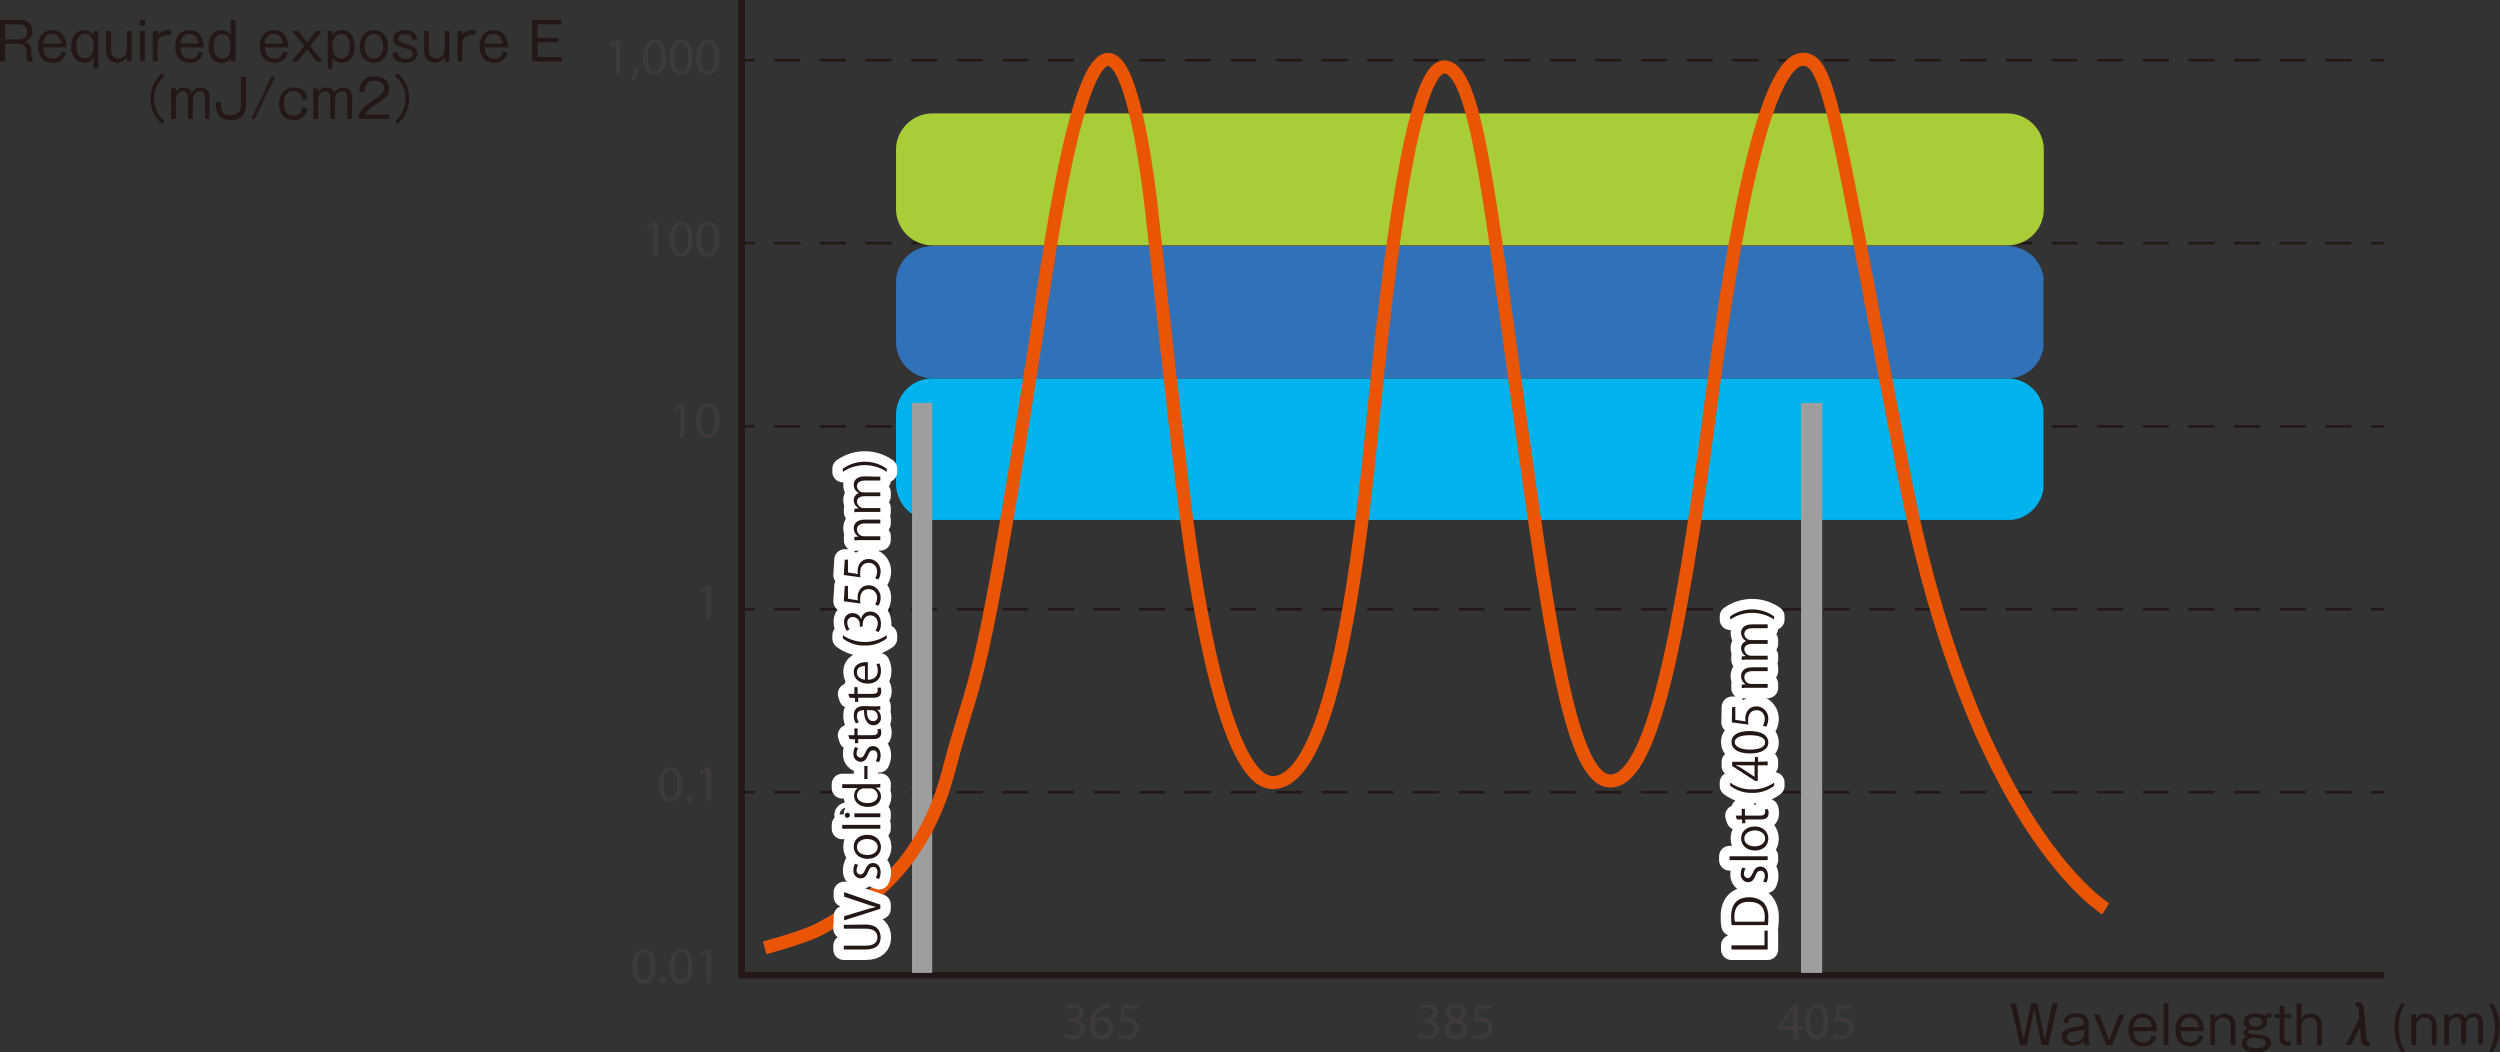 <svg xmlns="http://www.w3.org/2000/svg" xmlns:xlink="http://www.w3.org/1999/xlink" xml:space="preserve" id="レイヤー_1" x="0" y="0" version="1.1" viewBox="0 0 780.4 328.4"><rect x="0" y="0" width="780.4" height="328.4" fill="#333333" stroke="none"/><style>.st0{fill:none;stroke:#231815;stroke-width:2.04}.st1{fill:#3e3a39}.st2{fill:#231815}.st3,.st4{fill:none;stroke:#231815;stroke-width:.82}.st4{stroke-dasharray:8.14,6.1}.st6{fill:#00b3ec}.st8{fill:#3071b7}.st10{fill:#a9cd36}.st11{fill:#9e9e9f}.st12{fill:none;stroke:#e95504;stroke-width:4.09;stroke-miterlimit:10}.st13{fill:none;stroke:#fff;stroke-width:6.54;stroke-linejoin:round}</style><g id="レイヤー_2_00000021806507385922847360000005767636675967846274_"><g id="レイヤー_1-2"><path d="M231.5 0v304.4h512.7" class="st0"/><path d="M332.5 322.6c.7.4 1.5.6 2.3.7 1.8 0 2.4-1.2 2.4-2 0-1.5-1.4-2.1-2.7-2.1h-.8V318h.8c1 0 2.4-.5 2.4-1.8 0-.9-.5-1.6-1.9-1.6-.8 0-1.5.3-2.1.7l-.4-1c.8-.5 1.8-.8 2.8-.8 2.1 0 3 1.2 3 2.5 0 1.2-.8 2.2-2 2.5 1.3.2 2.3 1.3 2.4 2.7 0 1.7-1.3 3.2-3.9 3.2-1 0-1.9-.2-2.7-.7l.4-1.1zM346.5 314.7c-.4 0-.7 0-1.1.1-1.9.3-3.4 1.8-3.7 3.8 1.1-1.4 3.1-1.6 4.5-.5.8.7 1.3 1.7 1.2 2.7.1 1.9-1.4 3.6-3.3 3.7h-.2c-2.3 0-3.7-1.8-3.7-4.5-.1-1.8.6-3.5 1.8-4.8.9-.9 2.1-1.4 3.4-1.6.3 0 .7-.1 1-.1l.1 1.2zm-.4 6.1c.1-1.2-.7-2.2-1.9-2.4h-.3c-.9 0-1.7.5-2 1.3-.1.2-.2.4-.2.6 0 1.7.8 3 2.3 3 1.3 0 2.1-1 2.1-2.5M355.1 314.9h-4l-.4 2.7c.3 0 .6-.1.9-.1.8 0 1.6.2 2.3.6 1 .6 1.5 1.6 1.5 2.7 0 2-1.7 3.6-3.7 3.6h-.2c-.9 0-1.8-.2-2.6-.6l.4-1.1c.7.4 1.5.6 2.3.6 1.3.1 2.4-.9 2.5-2.2v-.1c0-1.4-.9-2.3-3-2.3-.5 0-1 0-1.5.1l.7-5.1h5l-.2 1.2zM192.3 13.9l-1.8 1-.3-1.1 2.3-1.2h1.2v10.5h-1.4zM197.1 25.1c.4-1.3.8-2.6 1-3.9l1.6-.2c-.4 1.4-.9 2.7-1.6 3.9l-1 .2zM207.9 17.7c0 3.6-1.3 5.6-3.7 5.6-2.1 0-3.5-1.9-3.5-5.4s1.5-5.5 3.7-5.5 3.5 2 3.5 5.3m-5.7.2c0 2.7.9 4.3 2.1 4.3 1.5 0 2.2-1.7 2.2-4.4s-.7-4.3-2.1-4.3c-1.3 0-2.2 1.5-2.2 4.4M216.2 17.7c0 3.6-1.3 5.6-3.7 5.6-2.1 0-3.5-1.9-3.5-5.4s1.5-5.5 3.7-5.5 3.5 2 3.5 5.3m-5.7.2c0 2.7.8 4.3 2.1 4.3 1.5 0 2.2-1.7 2.2-4.4s-.7-4.3-2.1-4.3c-1.3 0-2.2 1.5-2.2 4.4M224.5 17.7c0 3.6-1.3 5.6-3.7 5.6-2.1 0-3.5-1.9-3.5-5.4s1.5-5.5 3.7-5.5 3.6 2 3.5 5.3m-5.7.2c0 2.7.8 4.3 2.1 4.3 1.5 0 2.2-1.7 2.2-4.4s-.7-4.3-2.1-4.3c-1.3 0-2.2 1.5-2.2 4.4M204 70.7l-1.9.9-.2-1 2.3-1.3h1.2v10.6H204zM216.2 74.5c0 3.6-1.3 5.6-3.7 5.6-2.1 0-3.5-1.9-3.5-5.4s1.5-5.5 3.7-5.5 3.5 1.9 3.5 5.3m-5.7.1c0 2.7.8 4.3 2.1 4.3 1.5 0 2.2-1.7 2.2-4.4s-.7-4.3-2.1-4.3c-1.3.1-2.2 1.6-2.2 4.4M224.5 74.5c0 3.6-1.3 5.6-3.7 5.6-2.1 0-3.5-1.9-3.5-5.4s1.5-5.5 3.7-5.5 3.6 1.9 3.5 5.3m-5.7.1c0 2.7.8 4.3 2.1 4.3 1.5 0 2.2-1.7 2.2-4.4s-.7-4.3-2.1-4.3c-1.3.1-2.2 1.6-2.2 4.4M212.3 127.4l-1.8 1-.3-1.1 2.3-1.2h1.2v10.5h-1.4zM224.5 131.2c0 3.6-1.3 5.6-3.7 5.6-2.1 0-3.5-1.9-3.5-5.4s1.5-5.5 3.7-5.5 3.6 2 3.5 5.3m-5.7.2c0 2.7.8 4.3 2.1 4.3 1.5 0 2.2-1.7 2.2-4.4s-.7-4.3-2.1-4.3c-1.3 0-2.2 1.5-2.2 4.4M220.6 184.1l-1.8 1-.3-1 2.3-1.3h1.2v10.6h-1.4zM212.9 244.7c0 3.6-1.3 5.6-3.7 5.6-2.1 0-3.5-1.9-3.5-5.4s1.5-5.5 3.7-5.5 3.5 2 3.5 5.3m-5.8.2c0 2.7.9 4.3 2.1 4.3 1.5 0 2.2-1.7 2.2-4.4s-.7-4.3-2.1-4.3c-1.2 0-2.2 1.5-2.2 4.4M214.3 249.3c0-.6.4-1 1-1s1 .4 1 1-.4 1-1 1-1-.5-1-1M220.6 240.9l-1.8 1-.3-1.1 2.3-1.2h1.2v10.5h-1.4zM204.6 301.5c0 3.6-1.3 5.6-3.7 5.6-2.1 0-3.5-1.9-3.5-5.4s1.5-5.5 3.7-5.5 3.5 1.9 3.5 5.3m-5.8.1c0 2.7.8 4.3 2.1 4.3 1.5 0 2.1-1.7 2.1-4.4s-.7-4.3-2.1-4.3c-1.2 0-2.1 1.6-2.1 4.4M206 306c0-.6.4-1 1-1s1 .4 1 1-.4 1-1 1-1-.5-1-1M216.2 301.5c0 3.6-1.3 5.6-3.7 5.6-2.1 0-3.5-1.9-3.5-5.4s1.5-5.5 3.7-5.5 3.5 1.9 3.5 5.3m-5.7.1c0 2.7.8 4.3 2.1 4.3 1.5 0 2.2-1.7 2.2-4.4s-.7-4.3-2.1-4.3c-1.3 0-2.2 1.6-2.2 4.4M220.6 297.6l-1.8 1-.3-1 2.3-1.3h1.2v10.6h-1.4zM443 322.6c.7.4 1.5.6 2.3.7 1.8 0 2.4-1.2 2.4-2 0-1.5-1.3-2.1-2.7-2.1h-.8V318h.8c1 0 2.3-.5 2.3-1.8 0-.9-.5-1.6-1.8-1.6-.8 0-1.5.3-2.1.7l-.4-1c.8-.5 1.8-.8 2.8-.8 2.1 0 3 1.2 3 2.5 0 1.2-.8 2.2-1.9 2.5 1.3.2 2.3 1.4 2.3 2.7 0 1.7-1.3 3.2-3.8 3.2-1 0-1.9-.2-2.7-.7l.3-1.1zM450.9 321.5c0-1.3.9-2.4 2.1-2.8-1-.4-1.6-1.3-1.7-2.4 0-1.7 1.4-2.8 3.3-2.8 2 0 3.1 1.3 3.1 2.6 0 1.1-.7 2.1-1.7 2.5 1.2.3 2.1 1.4 2.1 2.7 0 1.8-1.6 3.1-3.6 3.1-2.3 0-3.6-1.3-3.6-2.9m5.7 0c0-1.3-.9-1.9-2.3-2.3-1.1.2-1.9 1.1-1.9 2.2s.9 2 2 2h.1c1 .1 2-.7 2.1-1.7v-.2m-3.9-5.3c0 1 .8 1.6 2 1.9.9-.2 1.6-1 1.6-1.9 0-.9-.6-1.7-1.6-1.7h-.2c-.9-.1-1.7.6-1.8 1.5 0 .1-.1.1 0 .2M465.6 314.9h-4l-.4 2.7c.3 0 .6-.1.9-.1.8 0 1.6.2 2.3.6 1 .6 1.5 1.6 1.5 2.7 0 2-1.7 3.6-3.7 3.6h-.2c-.9 0-1.8-.2-2.6-.6l.4-1.1c.7.4 1.5.6 2.2.6 1.3.1 2.4-.9 2.5-2.1v-.1c0-1.4-.9-2.3-3-2.3-.5 0-1 0-1.5.1l.7-5.1h5l-.1 1.1zM559.8 324.2v-2.9H555v-.9l4.7-6.7h1.5v6.6h1.5v1.1h-1.5v2.9h-1.4zm0-4V315c-.3.6-.6 1.1-.9 1.6l-2.6 3.6h3.5zM570.8 318.8c0 3.6-1.3 5.6-3.7 5.6-2.1 0-3.5-1.9-3.5-5.4s1.5-5.5 3.7-5.5 3.5 2 3.5 5.3m-5.8.2c0 2.7.8 4.3 2.1 4.3 1.5 0 2.2-1.7 2.2-4.4s-.7-4.3-2.2-4.3c-1.2 0-2.1 1.5-2.1 4.4M578.4 314.9h-4l-.4 2.7c.3 0 .6-.1.9-.1.8 0 1.6.2 2.3.6 1 .6 1.5 1.6 1.5 2.7 0 2-1.7 3.6-3.7 3.6h-.2c-.9 0-1.8-.2-2.6-.6l.3-1.1c.7.4 1.5.6 2.3.6 1.3.1 2.4-.9 2.5-2.1v-.1c0-1.4-.9-2.3-3-2.3-.5 0-1 0-1.5.1l.7-5.1h5l-.1 1.1z" class="st1"/><path d="m629.3 313.2 2.4 11.4 2.3-11.4h2l2.3 11.4 2.3-11.4h1.8l-3 13h-2.1l-2.3-11.3-2.3 11.3h-2.1l-3-13zM644.1 319.4c.1-2.1 1.9-3.1 4-3.1 1.3 0 3.9.5 3.9 3.1v5.1c0 .5.1 1 .4 1.4v.2h-1.6c-.2-.4-.3-.8-.3-1.2-.9 1-2.2 1.5-3.5 1.5-1.5 0-3.4-.7-3.4-2.9s2-2.6 5.1-3.1c1.2-.2 1.8-.3 1.8-1.2 0-.4-.2-1.7-2.4-1.7-1.4 0-2.4.5-2.5 1.8l-1.5.1zm6.4 1.9c-.6.3-1.2.5-1.9.5-2.8.4-3.4.8-3.4 1.9 0 .7.5 1.7 2.1 1.7 1.9 0 3.3-1.4 3.3-2.3v-1.8zM655.3 316.7l3.1 8 3.1-8h1.7l-3.9 9.5h-1.8l-3.9-9.5zM673.1 323.3c-.3 2.1-2.1 3.5-4.2 3.3-4.1 0-4.5-3.7-4.5-5.1 0-2.8 1.4-5.1 4.4-5.1s4.5 2.3 4.5 5.5H666c.1 2.1.9 3.5 3 3.5 1.3.1 2.4-.7 2.6-2l1.5-.1zm-1.4-2.7c-.3-1.9-1.2-3-2.9-3s-2.6 1.1-2.8 3h5.7zM675.4 313.2h1.5v13h-1.5zM687.8 323.3c-.3 2.1-2.1 3.5-4.2 3.3-4.1 0-4.5-3.7-4.5-5.1 0-2.8 1.4-5.1 4.4-5.1s4.5 2.3 4.5 5.5h-7.3c.1 2.1.9 3.5 3 3.5 1.3.1 2.4-.7 2.7-2l1.4-.1zm-1.4-2.7c-.3-1.9-1.2-3-2.9-3s-2.6 1.1-2.8 3h5.7zM691.4 316.7v1.4c.6-1.1 1.8-1.7 3-1.7 1.8 0 3.4 1.4 3.4 3.3v6.6h-1.5V320c.1-1.3-.9-2.3-2.1-2.4h-.2c-1.5 0-2.6 1.3-2.6 2.7v5.9H690v-9.5h1.4zM709.1 317.7c-.5-.2-1.2-.1-1.6.3.1.3.2.7.2 1 0 1.6-1.4 2.6-3.6 2.6-.5 0-1.1-.1-1.6-.2-.2.1-.8.3-.8.7s.5.6 2.5.8 3 .3 3.7.8c.6.4 1 1.1 1 1.9 0 2.9-4.1 2.9-4.6 2.9-2 0-4.5-.5-4.5-2.7 0-1 .6-1.9 1.6-2.2-.4-.2-1.1-.5-1.1-1.2 0-.4.2-.9 1.3-1.3-.7-.4-1.2-1.2-1.2-2.1 0-1.6 1.4-2.6 3.7-2.6 1-.1 2 .2 2.8.8.4-.6 1-.9 1.7-.9.2 0 .3 0 .5.1v1.3zm-7.8 7.8c0 1.1.9 1.7 3.1 1.7 1.1 0 2.9-.2 2.9-1.6 0-.6-.4-1.1-1-1.3-1.1-.2-2.3-.4-3.4-.4-.7.2-1.6.5-1.6 1.6m.7-6.5c0 1.5 1.8 1.5 2.1 1.5s2.1 0 2.1-1.5c0-.9-.8-1.5-2.1-1.5s-2.1.6-2.1 1.5M713.1 314v2.6h2.1v1.2h-2.1v6.3c0 1 .8 1 1.6 1h.5v1.3h-.8c-1 0-2.8 0-2.8-2.3v-6.3H710v-1.2h1.6V314h1.5zM718.4 313.2v4.9c.6-1.1 1.8-1.7 3-1.7 1.8 0 3.4 1.4 3.4 3.3v6.6h-1.5V320c.1-1.2-.9-2.3-2.1-2.4h-.2c-1.5 0-2.6 1.2-2.6 2.7v5.9h-1.5v-13h1.5zM739.5 326.6h-.4c-1.1.1-2-.8-2.1-1.9l-.3-4.1-2.7 5.6h-1.7l4.2-8.4-.2-2.5c-.1-1.1-.5-1.2-1.1-1.2l.3-1.3h.5c1.1 0 1.9.9 1.9 2l.8 9.3c.1 1 .5 1.2 1.3 1.2l-.5 1.3zM749.6 328.4c-.4-.6-.7-1.2-1-1.8-.8-1.8-1.2-3.8-1.2-5.8 0-1.5.2-3 .7-4.4.3-1.1.8-2.2 1.5-3.2h1.2c-1.4 2.3-2.1 4.9-2 7.6 0 2.7.6 5.3 2 7.6h-1.2zM754.2 316.7v1.4c.6-1.1 1.8-1.7 3-1.7 1.8 0 3.4 1.4 3.4 3.3v6.6h-1.5V320c.1-1.3-.9-2.3-2.1-2.4h-.2c-1.5 0-2.6 1.3-2.6 2.7v5.9h-1.5v-9.5h1.5zM764.5 316.7v1.1c.5-.9 1.6-1.5 2.7-1.4 1.1 0 2.1.6 2.4 1.6.5-1.1 1.6-1.7 2.7-1.7 1.5-.1 2.7 1.1 2.8 2.5V326.1h-1.5v-6.7c0-.9-.3-1.9-1.6-1.9-2 0-2.2 2-2.2 2.5v6.1h-1.5v-6.7c0-.3-.1-1.9-1.6-1.9-1.3.1-2.2 1.1-2.2 2.4v6.2H763v-9.5l1.5.1zM776.9 328.4c2.6-4.7 2.6-10.5 0-15.2h1.2c.7 1 1.2 2 1.5 3.2.5 1.4.8 2.9.7 4.4 0 2-.4 4-1.2 5.8-.3.6-.6 1.3-1.1 1.8h-1.1z" class="st2"/><path d="M231.5 247.3h4.1" class="st3"/><path d="M241.7 247.3h495.4" class="st4"/><path d="M740.1 247.3h4.1M231.5 190.2h4.1" class="st3"/><path d="M241.7 190.2h495.4" class="st4"/><path d="M740.1 190.2h4.1M231.5 133.1h4.1" class="st3"/><path d="M241.7 133.1h495.4" class="st4"/><path d="M740.1 133.1h4.1M231.5 75.9h4.1" class="st3"/><path d="M241.7 75.9h495.4" class="st4"/><path d="M740.1 75.9h4.1M231.5 18.8h4.1" class="st3"/><path d="M241.7 18.8h495.4" class="st4"/><path d="M740.1 18.8h4.1" class="st3"/><defs><path id="SVGID_1_" d="M279.7 118.1h358.2v44.2H279.7z"/></defs><clipPath id="SVGID_00000073681388858105601100000004916124782941350564_"><use xlink:href="#SVGID_1_" overflow="visible"/></clipPath><g clip-path="url(#SVGID_00000073681388858105601100000004916124782941350564_)"><path d="M291.1 118.1h335.5c6.3 0 11.4 5.1 11.4 11.4V151c0 6.3-5.1 11.4-11.4 11.4H291.1c-6.3 0-11.4-5.1-11.4-11.4v-21.5c0-6.3 5.1-11.4 11.4-11.4z" class="st6"/></g><defs><path id="SVGID_00000116217099872268080130000011139702308450293388_" d="M279.7 76.8h358.2v41.4H279.7z"/></defs><clipPath id="SVGID_00000125576129132619959950000008220263089309319055_"><use xlink:href="#SVGID_00000116217099872268080130000011139702308450293388_" overflow="visible"/></clipPath><g clip-path="url(#SVGID_00000125576129132619959950000008220263089309319055_)"><path d="M291.1 76.8h335.5c6.3 0 11.4 5.1 11.4 11.3v18.7c0 6.3-5.1 11.3-11.3 11.3H291.1c-6.3 0-11.4-5.1-11.4-11.4V88.1c0-6.3 5.1-11.3 11.4-11.3 0-.1 0 0 0 0z" class="st8"/></g><defs><path id="SVGID_00000011005121854133041080000001092936267047695520_" d="M279.7 35.4h358.2v41.4H279.7z"/></defs><clipPath id="SVGID_00000044895702668299992990000003559647263726568861_"><use xlink:href="#SVGID_00000011005121854133041080000001092936267047695520_" overflow="visible"/></clipPath><g clip-path="url(#SVGID_00000044895702668299992990000003559647263726568861_)"><path d="M291.1 35.4h335.5c6.3 0 11.4 5.1 11.4 11.3v18.6c0 6.3-5.1 11.3-11.3 11.3H291.1c-6.3 0-11.4-5.1-11.4-11.4V46.7c0-6.2 5.1-11.3 11.4-11.3z" class="st10"/></g><path d="M284.7 125.8h6.3v177.9h-6.3zM562.2 125.8h6.6v177.9h-6.6z" class="st11"/><path d="M238.7 295.9c7.8-2.2 15.2-4.6 17.9-6.3 6.6-4 30.4-13.9 39.5-48.9s9-15.2 30.4-155.2 33.3-17 33.3-17 7.4 67.3 9.5 84.8 11.5 91 28 91 25.5-53.9 30.9-109.4 12.8-114 22.6-114 14 39.5 23.7 109.4 16.2 113.5 28.2 113.5 21-37.7 31.3-117.1 20.2-108.2 28.8-108.2S573 38 594.4 148.3s62.9 135.4 62.9 135.4" class="st12"/><path d="M270.2 288.6c3.4 0 4.7 1.8 4.7 4 0 2.1-1.2 3.8-4.7 3.8h-6.8v-1.2h6.9c2.6 0 3.6-1.1 3.6-2.6 0-1.6-1.1-2.7-3.6-2.7h-6.9v-1.2l6.8-.1zM263.5 278.5l11.3 3.9v1.3l-11.3 3.6V286l5.7-1.7c1.5-.5 3-.9 4.3-1.2-1.4-.3-2.9-.8-4.3-1.3l-5.7-1.9v-1.4zM267.9 270c-.3.5-.5 1-.5 1.6-.1.7.4 1.3 1.1 1.4h.1c.7 0 1-.5 1.5-1.5.5-1.3 1.2-2.1 2.4-2.1 1.4 0 2.4 1.1 2.4 2.9 0 .7-.2 1.5-.5 2.1l-1-.4c.3-.6.5-1.2.5-1.8 0-1.1-.6-1.6-1.3-1.6s-1.2.4-1.6 1.5c-.5 1.4-1.3 2.1-2.3 2.1-1.3 0-2.4-1.1-2.3-2.5v-.2c0-.7.2-1.3.5-1.9l1 .4zM270.7 260.6c3 0 4.3 2 4.3 3.8 0 2.1-1.6 3.7-4.2 3.7s-4.3-1.7-4.3-3.8c0-2.2 1.7-3.7 4.2-3.7m-3.2 3.8c0 1.8 1.7 2.5 3.3 2.5 1.8 0 3.2-1 3.2-2.5s-1.5-2.5-3.3-2.5c-1.4 0-3.2.7-3.2 2.5M262.9 257.5h11.9v1.2h-11.9zM265.3 254.5c0 .4-.4.8-.8.8s-.8-.3-.8-.8.4-.8.8-.8c.4-.1.8.3.8.8m9.5.6h-8.1v-1.2h8.1v1.2zM272.8 244.8c.7 0 1.5 0 2-.1v1.1l-1.4.1v.1c1 .5 1.6 1.5 1.6 2.6 0 1.9-1.6 3.3-4.1 3.3-2.7 0-4.3-1.6-4.3-3.5 0-1 .4-1.9 1.2-2.4h-4.9v-1.2h9.9zm-2.9 1.3c-1.2-.1-2.3.8-2.4 2.1v.1c0 1.5 1.4 2.4 3.3 2.4 1.7 0 3.2-.8 3.2-2.4-.1-1.3-1.2-2.3-2.4-2.2h-1.7zM269.8 239.1h1v4.1h-1zM267.9 233.5c-.3.5-.5 1-.5 1.6-.1.7.4 1.3 1.1 1.4h.1c.7 0 1-.5 1.5-1.5.5-1.3 1.2-2.1 2.4-2.1 1.4 0 2.4 1.1 2.4 2.9 0 .7-.2 1.5-.5 2.1l-1-.3c.3-.6.5-1.2.5-1.8 0-1.1-.6-1.6-1.3-1.6s-1.2.4-1.6 1.5c-.5 1.4-1.3 2.1-2.3 2.1-1.3 0-2.4-1.1-2.3-2.5v-.2c0-.6.2-1.3.5-1.9l1 .3zM265.2 230.7l-.4-1.2h1.9v-2.1h1v2.1h4.7c1 0 1.6-.3 1.6-1.1 0-.3 0-.6-.1-.8l1-.1c.1.4.2.8.2 1.2 0 2-1.8 2-2.6 2h-4.6v1.3h-1v-1.2l-1.7-.1zM272.9 220.5c.6 0 1.3 0 1.9-.1v1.1l-1 .1c.8.5 1.2 1.5 1.2 2.4.1 1.2-.9 2.3-2.1 2.4h-.2c-1.9 0-3-1.7-3-4.7-.7 0-2.2 0-2.2 1.8 0 .7.2 1.4.6 2l-.9.3c-.5-.7-.7-1.6-.7-2.5 0-2.3 1.6-2.9 3.2-2.9l3.2.1zm-2.3 1.2c0 1.5.2 3.4 1.9 3.4.7.1 1.4-.4 1.5-1.2v-.2c0-1.1-.8-2-1.9-2h-1.5zM265.2 217.8l-.4-1.2h1.9v-2.1h1v2.1h4.7c1 0 1.6-.3 1.6-1.1 0-.3 0-.6-.1-.8l1-.1c.1.4.2.8.2 1.2 0 2-1.8 2-2.6 2h-4.6v1.3h-1v-1.2l-1.7-.1zM274.5 207.1c.4.8.5 1.7.5 2.5 0 2.4-1.7 3.8-4.1 3.8s-4.4-1.4-4.4-3.6c0-2.5 2.3-3.1 3.7-3.1h.7v5.5c2.2 0 3.1-1.3 3.1-2.8 0-.7-.1-1.4-.4-2.1l.9-.2zm-4.5.8c-1.1 0-2.5.4-2.5 2s1.4 2.1 2.5 2.3v-4.3zM276.8 199.3c-2 1.5-4.4 2.3-6.8 2.2-2.5.1-4.9-.7-6.9-2.2v-1c4.1 2.8 9.6 2.8 13.7 0v1zM268.8 193.3c.2-1.4 1.4-2.5 2.9-2.4 1.8 0 3.3 1.3 3.3 3.8 0 .9-.2 1.8-.7 2.6l-1-.4c.4-.7.7-1.5.7-2.3.1-1.2-.8-2.3-2-2.5h-.3c-1.6 0-2.4 1.4-2.4 2.8v.7h-.9v-.6c.1-1.2-.8-2.3-2.1-2.4-.9-.1-1.8.7-1.8 1.6v.3c0 .7.3 1.4.7 2l-.9.4c-.5-.8-.8-1.7-.8-2.6-.2-1.4.8-2.8 2.3-2.9h.3c1.2-.1 2.3.7 2.7 1.9zM263.7 182.9h1v4l3.1.5c0-.3-.1-.6-.1-.9 0-2 1.2-3.8 3.4-3.8 2-.1 3.7 1.6 3.8 3.6v.2c0 .9-.2 1.8-.7 2.6l-1-.4c.4-.7.6-1.4.6-2.2 0-1.4-1.1-2.6-2.5-2.6h-.2c-1.5 0-2.6 1-2.6 3.1 0 .5 0 1 .1 1.4l-5.2-.7.3-4.8zM263.7 174.7h1v4l3.1.5c0-.3-.1-.6-.1-.9 0-2 1.2-3.8 3.4-3.8 2-.1 3.7 1.6 3.8 3.6v.2c0 .9-.2 1.8-.7 2.6l-1-.4c.4-.7.6-1.4.6-2.2 0-1.4-1.1-2.6-2.5-2.6h-.2c-1.5 0-2.6 1-2.6 3.1 0 .5 0 1 .1 1.4l-5.2-.7.3-4.8zM274.8 162.2v1.2H270c-1.3 0-2.5.5-2.5 1.9 0 1.2 1.1 2.2 2.3 2.1h5v1.2h-6c-.8 0-1.4 0-2.1.1v-1.1l1.3-.1c-.9-.5-1.5-1.5-1.5-2.6 0-1 .6-2.7 3.4-2.7h4.9zM274.8 148.8v1.2h-4.7c-1.6 0-2.6.6-2.6 1.8.1 1.1 1 2 2.2 1.9h5.1v1.2h-5c-1.3 0-2.3.6-2.3 1.7.1 1.2 1.1 2.1 2.3 2h5v1.2h-6c-.8 0-1.4 0-2.1.1v-1.1l1.3-.1v-.1c-.9-.5-1.5-1.4-1.5-2.5 0-1 .7-1.9 1.6-2.2-1-.5-1.6-1.5-1.6-2.6 0-1 .6-2.6 3.4-2.6l4.9.1zM263.1 146.3c4.1-2.9 9.6-2.9 13.7 0v1c-4.1-2.8-9.6-2.8-13.7 0v-1z" class="st2"/><path d="M270.2 288.6c3.4 0 4.7 1.8 4.7 4 0 2.1-1.2 3.8-4.7 3.8h-6.8v-1.2h6.9c2.6 0 3.6-1.1 3.6-2.6 0-1.6-1.1-2.7-3.6-2.7h-6.9v-1.2l6.8-.1zM263.5 278.5l11.3 3.9v1.3l-11.3 3.6V286l5.7-1.7c1.5-.5 3-.9 4.3-1.2-1.4-.3-2.9-.8-4.3-1.3l-5.7-1.9v-1.4zM267.9 270c-.3.5-.5 1-.5 1.6-.1.7.4 1.3 1.1 1.4h.1c.7 0 1-.5 1.5-1.5.5-1.3 1.2-2.1 2.4-2.1 1.4 0 2.4 1.1 2.4 2.9 0 .7-.2 1.5-.5 2.1l-1-.4c.3-.6.5-1.2.5-1.8 0-1.1-.6-1.6-1.3-1.6s-1.2.4-1.6 1.5c-.5 1.4-1.3 2.1-2.3 2.1-1.3 0-2.4-1.1-2.3-2.5v-.2c0-.7.2-1.3.5-1.9l1 .4zM270.7 260.6c3 0 4.3 2 4.3 3.8 0 2.1-1.6 3.7-4.2 3.7s-4.3-1.7-4.3-3.8c0-2.2 1.7-3.7 4.2-3.7zm-3.2 3.8c0 1.8 1.7 2.5 3.3 2.5 1.8 0 3.2-1 3.2-2.5s-1.5-2.5-3.3-2.5c-1.4 0-3.2.7-3.2 2.5zM262.9 257.5h11.9v1.2h-11.9zM265.3 254.5c0 .4-.4.8-.8.8s-.8-.3-.8-.8.4-.8.8-.8c.4-.1.8.3.8.8zm9.5.6h-8.1v-1.2h8.1v1.2zM272.8 244.8c.7 0 1.5 0 2-.1v1.1l-1.4.1v.1c1 .5 1.6 1.5 1.6 2.6 0 1.9-1.6 3.3-4.1 3.3-2.7 0-4.3-1.6-4.3-3.5 0-1 .4-1.9 1.2-2.4h-4.9v-1.2h9.9zm-2.9 1.3c-1.2-.1-2.3.8-2.4 2.1v.1c0 1.5 1.4 2.4 3.3 2.4 1.7 0 3.2-.8 3.2-2.4-.1-1.3-1.2-2.3-2.4-2.2h-1.7zM269.8 239.1h1v4.1h-1zM267.9 233.5c-.3.5-.5 1-.5 1.6-.1.7.4 1.3 1.1 1.4h.1c.7 0 1-.5 1.5-1.5.5-1.3 1.2-2.1 2.4-2.1 1.4 0 2.4 1.1 2.4 2.9 0 .7-.2 1.5-.5 2.1l-1-.3c.3-.6.5-1.2.5-1.8 0-1.1-.6-1.6-1.3-1.6s-1.2.4-1.6 1.5c-.5 1.4-1.3 2.1-2.3 2.1-1.3 0-2.4-1.1-2.3-2.5v-.2c0-.6.2-1.3.5-1.9l1 .3zM265.2 230.7l-.4-1.2h1.9v-2.1h1v2.1h4.7c1 0 1.6-.3 1.6-1.1 0-.3 0-.6-.1-.8l1-.1c.1.4.2.8.2 1.2 0 2-1.8 2-2.6 2h-4.6v1.3h-1v-1.2l-1.7-.1zM272.9 220.5c.6 0 1.3 0 1.9-.1v1.1l-1 .1c.8.5 1.2 1.5 1.2 2.4.1 1.2-.9 2.3-2.1 2.4h-.2c-1.9 0-3-1.7-3-4.7-.7 0-2.2 0-2.2 1.8 0 .7.2 1.4.6 2l-.9.3c-.5-.7-.7-1.6-.7-2.5 0-2.3 1.6-2.9 3.2-2.9l3.2.1zm-2.3 1.2c0 1.5.2 3.4 1.9 3.4.7.1 1.4-.4 1.5-1.2v-.2c0-1.1-.8-2-1.9-2h-1.5zM265.2 217.8l-.4-1.2h1.9v-2.1h1v2.1h4.7c1 0 1.6-.3 1.6-1.1 0-.3 0-.6-.1-.8l1-.1c.1.4.2.8.2 1.2 0 2-1.8 2-2.6 2h-4.6v1.3h-1v-1.2l-1.7-.1zM274.5 207.1c.4.8.5 1.7.5 2.5 0 2.4-1.7 3.8-4.1 3.8s-4.4-1.4-4.4-3.6c0-2.5 2.3-3.1 3.7-3.1h.7v5.5c2.2 0 3.1-1.3 3.1-2.8 0-.7-.1-1.4-.4-2.1l.9-.2zm-4.5.8c-1.1 0-2.5.4-2.5 2s1.4 2.1 2.5 2.3v-4.3zM276.8 199.3c-2 1.5-4.4 2.3-6.8 2.2-2.5.1-4.9-.7-6.9-2.2v-1c4.1 2.8 9.6 2.8 13.7 0v1zM268.8 193.3c.2-1.4 1.4-2.5 2.9-2.4 1.8 0 3.3 1.3 3.3 3.8 0 .9-.2 1.8-.7 2.6l-1-.4c.4-.7.7-1.5.7-2.3.1-1.2-.8-2.3-2-2.5h-.3c-1.6 0-2.4 1.4-2.4 2.8v.7h-.9v-.6c.1-1.2-.8-2.3-2.1-2.4-.9-.1-1.8.7-1.8 1.6v.3c0 .7.3 1.4.7 2l-.9.4c-.5-.8-.8-1.7-.8-2.6-.2-1.4.8-2.8 2.3-2.9h.3c1.2-.1 2.3.7 2.7 1.9zM263.7 182.9h1v4l3.1.5c0-.3-.1-.6-.1-.9 0-2 1.2-3.8 3.4-3.8 2-.1 3.7 1.6 3.8 3.6v.2c0 .9-.2 1.8-.7 2.6l-1-.4c.4-.7.6-1.4.6-2.2 0-1.4-1.1-2.6-2.5-2.6h-.2c-1.5 0-2.6 1-2.6 3.1 0 .5 0 1 .1 1.4l-5.2-.7.3-4.8zM263.7 174.7h1v4l3.1.5c0-.3-.1-.6-.1-.9 0-2 1.2-3.8 3.4-3.8 2-.1 3.7 1.6 3.8 3.6v.2c0 .9-.2 1.8-.7 2.6l-1-.4c.4-.7.6-1.4.6-2.2 0-1.4-1.1-2.6-2.5-2.6h-.2c-1.5 0-2.6 1-2.6 3.1 0 .5 0 1 .1 1.4l-5.2-.7.3-4.8zM274.8 162.2v1.2H270c-1.3 0-2.5.5-2.5 1.9 0 1.2 1.1 2.2 2.3 2.1h5v1.2h-6c-.8 0-1.4 0-2.1.1v-1.1l1.3-.1c-.9-.5-1.5-1.5-1.5-2.6 0-1 .6-2.7 3.4-2.7h4.9zM274.8 148.8v1.2h-4.7c-1.6 0-2.6.6-2.6 1.8.1 1.1 1 2 2.2 1.9h5.1v1.2h-5c-1.3 0-2.3.6-2.3 1.7.1 1.2 1.1 2.1 2.3 2h5v1.2h-6c-.8 0-1.4 0-2.1.1v-1.1l1.3-.1v-.1c-.9-.5-1.5-1.4-1.5-2.5 0-1 .7-1.9 1.6-2.2-1-.5-1.6-1.5-1.6-2.6 0-1 .6-2.6 3.4-2.6l4.9.1zM263.1 146.3c4.1-2.9 9.6-2.9 13.7 0v1c-4.1-2.8-9.6-2.8-13.7 0v-1z" class="st13"/><path d="M270.2 288.6c3.4 0 4.7 1.8 4.7 4 0 2.1-1.2 3.8-4.7 3.8h-6.8v-1.2h6.9c2.6 0 3.6-1.1 3.6-2.6 0-1.6-1.1-2.7-3.6-2.7h-6.9v-1.2l6.8-.1zM263.5 278.5l11.3 3.9v1.3l-11.3 3.6V286l5.7-1.7c1.5-.5 3-.9 4.3-1.2-1.4-.3-2.9-.8-4.3-1.3l-5.7-1.9v-1.4zM267.9 270c-.3.5-.5 1-.5 1.6-.1.7.4 1.3 1.1 1.4h.1c.7 0 1-.5 1.5-1.5.5-1.3 1.2-2.1 2.4-2.1 1.4 0 2.4 1.1 2.4 2.9 0 .7-.2 1.5-.5 2.1l-1-.4c.3-.6.5-1.2.5-1.8 0-1.1-.6-1.6-1.3-1.6s-1.2.4-1.6 1.5c-.5 1.4-1.3 2.1-2.3 2.1-1.3 0-2.4-1.1-2.3-2.5v-.2c0-.7.2-1.3.5-1.9l1 .4zM270.7 260.6c3 0 4.3 2 4.3 3.8 0 2.1-1.6 3.7-4.2 3.7s-4.3-1.7-4.3-3.8c0-2.2 1.7-3.7 4.2-3.7m-3.2 3.8c0 1.8 1.7 2.5 3.3 2.5 1.8 0 3.2-1 3.2-2.5s-1.5-2.5-3.3-2.5c-1.4 0-3.2.7-3.2 2.5M262.9 257.5h11.9v1.2h-11.9zM265.3 254.5c0 .4-.4.8-.8.8s-.8-.3-.8-.8.4-.8.8-.8c.4-.1.8.3.8.8m9.5.6h-8.1v-1.2h8.1v1.2zM272.8 244.8c.7 0 1.5 0 2-.1v1.1l-1.4.1v.1c1 .5 1.6 1.5 1.6 2.6 0 1.9-1.6 3.3-4.1 3.3-2.7 0-4.3-1.6-4.3-3.5 0-1 .4-1.9 1.2-2.4h-4.9v-1.2h9.9zm-2.9 1.3c-1.2-.1-2.3.8-2.4 2.1v.1c0 1.5 1.4 2.4 3.3 2.4 1.7 0 3.2-.8 3.2-2.4-.1-1.3-1.2-2.3-2.4-2.2h-1.7zM269.8 239.1h1v4.1h-1zM267.9 233.5c-.3.5-.5 1-.5 1.6-.1.7.4 1.3 1.1 1.4h.1c.7 0 1-.5 1.5-1.5.5-1.3 1.2-2.1 2.4-2.1 1.4 0 2.4 1.1 2.4 2.9 0 .7-.2 1.5-.5 2.1l-1-.3c.3-.6.5-1.2.5-1.8 0-1.1-.6-1.6-1.3-1.6s-1.2.4-1.6 1.5c-.5 1.4-1.3 2.1-2.3 2.1-1.3 0-2.4-1.1-2.3-2.5v-.2c0-.6.2-1.3.5-1.9l1 .3zM265.2 230.7l-.4-1.2h1.9v-2.1h1v2.1h4.7c1 0 1.6-.3 1.6-1.1 0-.3 0-.6-.1-.8l1-.1c.1.4.2.8.2 1.2 0 2-1.8 2-2.6 2h-4.6v1.3h-1v-1.2l-1.7-.1zM272.9 220.5c.6 0 1.3 0 1.9-.1v1.1l-1 .1c.8.5 1.2 1.5 1.2 2.4.1 1.2-.9 2.3-2.1 2.4h-.2c-1.9 0-3-1.7-3-4.7-.7 0-2.2 0-2.2 1.8 0 .7.2 1.4.6 2l-.9.3c-.5-.7-.7-1.6-.7-2.5 0-2.3 1.6-2.9 3.2-2.9l3.2.1zm-2.3 1.2c0 1.5.2 3.4 1.9 3.4.7.1 1.4-.4 1.5-1.2v-.2c0-1.1-.8-2-1.9-2h-1.5zM265.2 217.8l-.4-1.2h1.9v-2.1h1v2.1h4.7c1 0 1.6-.3 1.6-1.1 0-.3 0-.6-.1-.8l1-.1c.1.4.2.8.2 1.2 0 2-1.8 2-2.6 2h-4.6v1.3h-1v-1.2l-1.7-.1zM274.5 207.1c.4.8.5 1.7.5 2.5 0 2.4-1.7 3.8-4.1 3.8s-4.4-1.4-4.4-3.6c0-2.5 2.3-3.1 3.7-3.1h.7v5.5c2.2 0 3.1-1.3 3.1-2.8 0-.7-.1-1.4-.4-2.1l.9-.2zm-4.5.8c-1.1 0-2.5.4-2.5 2s1.4 2.1 2.5 2.3v-4.3zM276.8 199.3c-2 1.5-4.4 2.3-6.8 2.2-2.5.1-4.9-.7-6.9-2.2v-1c4.1 2.8 9.6 2.8 13.7 0v1zM268.8 193.3c.2-1.4 1.4-2.5 2.9-2.4 1.8 0 3.3 1.3 3.3 3.8 0 .9-.2 1.8-.7 2.6l-1-.4c.4-.7.7-1.5.7-2.3.1-1.2-.8-2.3-2-2.5h-.3c-1.6 0-2.4 1.4-2.4 2.8v.7h-.9v-.6c.1-1.2-.8-2.3-2.1-2.4-.9-.1-1.8.7-1.8 1.6v.3c0 .7.3 1.4.7 2l-.9.4c-.5-.8-.8-1.7-.8-2.6-.2-1.4.8-2.8 2.3-2.9h.3c1.2-.1 2.3.7 2.7 1.9zM263.7 182.9h1v4l3.1.5c0-.3-.1-.6-.1-.9 0-2 1.2-3.8 3.4-3.8 2-.1 3.7 1.6 3.8 3.6v.2c0 .9-.2 1.8-.7 2.6l-1-.4c.4-.7.6-1.4.6-2.2 0-1.4-1.1-2.6-2.5-2.6h-.2c-1.5 0-2.6 1-2.6 3.1 0 .5 0 1 .1 1.4l-5.2-.7.3-4.8zM263.7 174.7h1v4l3.1.5c0-.3-.1-.6-.1-.9 0-2 1.2-3.8 3.4-3.8 2-.1 3.7 1.6 3.8 3.6v.2c0 .9-.2 1.8-.7 2.6l-1-.4c.4-.7.6-1.4.6-2.2 0-1.4-1.1-2.6-2.5-2.6h-.2c-1.5 0-2.6 1-2.6 3.1 0 .5 0 1 .1 1.4l-5.2-.7.3-4.8zM274.8 162.2v1.2H270c-1.3 0-2.5.5-2.5 1.9 0 1.2 1.1 2.2 2.3 2.1h5v1.2h-6c-.8 0-1.4 0-2.1.1v-1.1l1.3-.1c-.9-.5-1.5-1.5-1.5-2.6 0-1 .6-2.7 3.4-2.7h4.9zM274.8 148.8v1.2h-4.7c-1.6 0-2.6.6-2.6 1.8.1 1.1 1 2 2.2 1.9h5.1v1.2h-5c-1.3 0-2.3.6-2.3 1.7.1 1.2 1.1 2.1 2.3 2h5v1.2h-6c-.8 0-1.4 0-2.1.1v-1.1l1.3-.1v-.1c-.9-.5-1.5-1.4-1.5-2.5 0-1 .7-1.9 1.6-2.2-1-.5-1.6-1.5-1.6-2.6 0-1 .6-2.6 3.4-2.6l4.9.1zM263.1 146.3c4.1-2.9 9.6-2.9 13.7 0v1c-4.1-2.8-9.6-2.8-13.7 0v-1zM551.8 290.5v5.9h-11.3v-1.3h10.3v-4.6zM540.6 288.9c-.2-.9-.2-1.9-.2-2.9 0-4.5 2.7-5.9 5.5-5.9 1.6-.1 3.2.5 4.5 1.5 1.1 1.3 1.7 3 1.6 4.7 0 .8 0 1.6-.1 2.5h-11.3zm10.2-1.3c.1-.5.1-1 .1-1.4 0-3.1-1.7-4.7-5-4.7-2.9 0-4.5 1.6-4.5 4.5 0 .6 0 1.1.2 1.7h9.2zM544.9 271.1c-.3.5-.5 1-.5 1.6-.1.7.4 1.3 1.1 1.4h.1c.7 0 1-.5 1.5-1.5.5-1.3 1.2-2.1 2.4-2.1 1.4 0 2.4 1.1 2.4 2.9 0 .7-.2 1.5-.5 2.1l-1-.3c.3-.6.5-1.2.5-1.8 0-1.1-.6-1.6-1.3-1.6s-1.2.4-1.6 1.5c-.5 1.4-1.3 2.1-2.3 2.1-1.3 0-2.4-1.2-2.3-2.5v-.2c0-.6.2-1.3.5-1.9l1 .3zM539.9 267.3h11.9v1.2h-11.9zM547.7 258c3 0 4.3 2 4.3 3.8 0 2.1-1.6 3.7-4.2 3.7s-4.3-1.7-4.3-3.8 1.7-3.7 4.2-3.7m-3.2 3.7c0 1.8 1.7 2.5 3.3 2.5 1.8 0 3.2-1 3.2-2.5s-1.5-2.5-3.3-2.5c-1.4.1-3.2.8-3.2 2.5M542.2 255.8l-.4-1.2h1.9v-2.1h1v2.1h4.7c1 0 1.6-.3 1.6-1.1 0-.3 0-.6-.1-.8l1-.1c.1.4.2.8.2 1.2 0 2-1.8 2-2.6 2h-4.7v1.2h-1v-1.2h-1.6zM553.8 245.3c-2 1.5-4.4 2.3-6.8 2.2-2.5.1-4.9-.7-6.9-2.2v-1c2 1.5 4.4 2.2 6.9 2.1 2.4.1 4.8-.7 6.8-2.1v1zM551.8 237.7v1.2h-3.1v4.9h-.8l-7.2-4.7v-1.3h7.1v-1.5h1v1.5l3-.1zm-4.1 4.8v-3.6h-4c-.6 0-1.2 0-1.8-.1v.1c.7.3 1.2.6 1.7.9l4.1 2.7zM546.3 235.2c-3.9 0-5.8-1.5-5.8-3.6s2-3.4 5.6-3.4c3.9 0 5.9 1.4 5.9 3.6 0 2-2 3.4-5.7 3.4m-.1-5.7c-2.8 0-4.7.7-4.7 2.2 0 1.3 1.8 2.3 4.7 2.3s4.8-.8 4.8-2.2c0-1.7-2.2-2.3-4.8-2.3M540.7 220.7h1v4l3.2.5c0-.3-.1-.6-.1-.9 0-2 1.2-3.8 3.4-3.8 2-.1 3.7 1.6 3.8 3.6v.2c0 .9-.2 1.8-.7 2.6l-1-.4c.4-.7.6-1.4.6-2.2 0-1.4-1.1-2.6-2.4-2.6h-.2c-1.5 0-2.6 1-2.6 3.1 0 .5 0 1 .1 1.4l-5.2-.7.1-4.8zM551.8 208.3v1.2H547c-1.3 0-2.5.5-2.5 1.9 0 1.2 1.1 2.2 2.3 2.1h5v1.2h-6c-.8 0-1.4 0-2.1.1v-1.1l1.3-.1c-1-.5-1.5-1.5-1.5-2.6 0-1 .6-2.7 3.4-2.7h4.9zM551.8 194.9v1.2h-4.7c-1.6 0-2.6.6-2.6 1.8.1 1.1 1 2 2.2 1.9h5.1v1.2h-5c-1.3 0-2.3.6-2.3 1.7.1 1.2 1.1 2.1 2.3 2h5v1.2h-6c-.8 0-1.4 0-2.1.1v-1.1l1.3-.1c-.9-.5-1.5-1.4-1.5-2.5 0-1 .7-1.9 1.6-2.2-1-.5-1.6-1.5-1.6-2.6 0-1 .6-2.6 3.4-2.6h4.9zM540.1 192.4c4.1-2.9 9.6-2.9 13.7 0v1c-4.1-2.8-9.6-2.8-13.7 0v-1z" class="st2"/><path d="M551.8 290.5v5.9h-11.3v-1.3h10.3v-4.6zM540.6 288.9c-.2-.9-.2-1.9-.2-2.9 0-4.5 2.7-5.9 5.5-5.9 1.6-.1 3.2.5 4.5 1.5 1.1 1.3 1.7 3 1.6 4.7 0 .8 0 1.6-.1 2.5h-11.3zm10.2-1.3c.1-.5.1-1 .1-1.4 0-3.1-1.7-4.7-5-4.7-2.9 0-4.5 1.6-4.5 4.5 0 .6 0 1.1.2 1.7h9.2zM544.9 271.1c-.3.5-.5 1-.5 1.6-.1.7.4 1.3 1.1 1.4h.1c.7 0 1-.5 1.5-1.5.5-1.3 1.2-2.1 2.4-2.1 1.4 0 2.4 1.1 2.4 2.9 0 .7-.2 1.5-.5 2.1l-1-.3c.3-.6.5-1.2.5-1.8 0-1.1-.6-1.6-1.3-1.6s-1.2.4-1.6 1.5c-.5 1.4-1.3 2.1-2.3 2.1-1.3 0-2.4-1.2-2.3-2.5v-.2c0-.6.2-1.3.5-1.9l1 .3zM539.9 267.3h11.9v1.2h-11.9zM547.7 258c3 0 4.3 2 4.3 3.8 0 2.1-1.6 3.7-4.2 3.7s-4.3-1.7-4.3-3.8 1.7-3.7 4.2-3.7zm-3.2 3.7c0 1.8 1.7 2.5 3.3 2.5 1.8 0 3.2-1 3.2-2.5s-1.5-2.5-3.3-2.5c-1.4.1-3.2.8-3.2 2.5zM542.2 255.8l-.4-1.2h1.9v-2.1h1v2.1h4.7c1 0 1.6-.3 1.6-1.1 0-.3 0-.6-.1-.8l1-.1c.1.4.2.8.2 1.2 0 2-1.8 2-2.6 2h-4.7v1.2h-1v-1.2h-1.6zM553.8 245.3c-2 1.5-4.4 2.3-6.8 2.2-2.5.1-4.9-.7-6.9-2.2v-1c2 1.5 4.4 2.2 6.9 2.1 2.4.1 4.8-.7 6.8-2.1v1zM551.8 237.7v1.2h-3.1v4.9h-.8l-7.2-4.7v-1.3h7.1v-1.5h1v1.5l3-.1zm-4.1 4.8v-3.6h-4c-.6 0-1.2 0-1.8-.1v.1c.7.3 1.2.6 1.7.9l4.1 2.7zM546.3 235.2c-3.9 0-5.8-1.5-5.8-3.6s2-3.4 5.6-3.4c3.9 0 5.9 1.4 5.9 3.6 0 2-2 3.4-5.7 3.4zm-.1-5.7c-2.8 0-4.7.7-4.7 2.2 0 1.3 1.8 2.3 4.7 2.3s4.8-.8 4.8-2.2c0-1.7-2.2-2.3-4.8-2.3zM540.7 220.7h1v4l3.2.5c0-.3-.1-.6-.1-.9 0-2 1.2-3.8 3.4-3.8 2-.1 3.7 1.6 3.8 3.6v.2c0 .9-.2 1.8-.7 2.6l-1-.4c.4-.7.6-1.4.6-2.2 0-1.4-1.1-2.6-2.4-2.6h-.2c-1.5 0-2.6 1-2.6 3.1 0 .5 0 1 .1 1.4l-5.2-.7.1-4.8zM551.8 208.3v1.2H547c-1.3 0-2.5.5-2.5 1.9 0 1.2 1.1 2.2 2.3 2.1h5v1.2h-6c-.8 0-1.4 0-2.1.1v-1.1l1.3-.1c-1-.5-1.5-1.5-1.5-2.6 0-1 .6-2.7 3.4-2.7h4.9zM551.8 194.9v1.2h-4.7c-1.6 0-2.6.6-2.6 1.8.1 1.1 1 2 2.2 1.9h5.1v1.2h-5c-1.3 0-2.3.6-2.3 1.7.1 1.2 1.1 2.1 2.3 2h5v1.2h-6c-.8 0-1.4 0-2.1.1v-1.1l1.3-.1c-.9-.5-1.5-1.4-1.5-2.5 0-1 .7-1.9 1.6-2.2-1-.5-1.6-1.5-1.6-2.6 0-1 .6-2.6 3.4-2.6h4.9zM540.1 192.4c4.1-2.9 9.6-2.9 13.7 0v1c-4.1-2.8-9.6-2.8-13.7 0v-1z" class="st13"/><path d="M551.8 290.5v5.9h-11.3v-1.3h10.3v-4.6zM540.6 288.9c-.2-.9-.2-1.9-.2-2.9 0-4.5 2.7-5.9 5.5-5.9 1.6-.1 3.2.5 4.5 1.5 1.1 1.3 1.7 3 1.6 4.7 0 .8 0 1.6-.1 2.5h-11.3zm10.2-1.3c.1-.5.1-1 .1-1.4 0-3.1-1.7-4.7-5-4.7-2.9 0-4.5 1.6-4.5 4.5 0 .6 0 1.1.2 1.7h9.2zM544.9 271.1c-.3.5-.5 1-.5 1.6-.1.7.4 1.3 1.1 1.4h.1c.7 0 1-.5 1.5-1.5.5-1.3 1.2-2.1 2.4-2.1 1.4 0 2.4 1.1 2.4 2.9 0 .7-.2 1.5-.5 2.1l-1-.3c.3-.6.5-1.2.5-1.8 0-1.1-.6-1.6-1.3-1.6s-1.2.4-1.6 1.5c-.5 1.4-1.3 2.1-2.3 2.1-1.3 0-2.4-1.2-2.3-2.5v-.2c0-.6.2-1.3.5-1.9l1 .3zM539.9 267.3h11.9v1.2h-11.9zM547.7 258c3 0 4.3 2 4.3 3.8 0 2.1-1.6 3.7-4.2 3.7s-4.3-1.7-4.3-3.8 1.7-3.7 4.2-3.7m-3.2 3.7c0 1.8 1.7 2.5 3.3 2.5 1.8 0 3.2-1 3.2-2.5s-1.5-2.5-3.3-2.5c-1.4.1-3.2.8-3.2 2.5M542.2 255.8l-.4-1.2h1.9v-2.1h1v2.1h4.7c1 0 1.6-.3 1.6-1.1 0-.3 0-.6-.1-.8l1-.1c.1.4.2.8.2 1.2 0 2-1.8 2-2.6 2h-4.7v1.2h-1v-1.2h-1.6zM553.8 245.3c-2 1.5-4.4 2.3-6.8 2.2-2.5.1-4.9-.7-6.9-2.2v-1c2 1.5 4.4 2.2 6.9 2.1 2.4.1 4.8-.7 6.8-2.1v1zM551.8 237.7v1.2h-3.1v4.9h-.8l-7.2-4.7v-1.3h7.1v-1.5h1v1.5l3-.1zm-4.1 4.8v-3.6h-4c-.6 0-1.2 0-1.8-.1v.1c.7.3 1.2.6 1.7.9l4.1 2.7zM546.3 235.2c-3.9 0-5.8-1.5-5.8-3.6s2-3.4 5.6-3.4c3.9 0 5.9 1.4 5.9 3.6 0 2-2 3.4-5.7 3.4m-.1-5.7c-2.8 0-4.7.7-4.7 2.2 0 1.3 1.8 2.3 4.7 2.3s4.8-.8 4.8-2.2c0-1.7-2.2-2.3-4.8-2.3M540.7 220.7h1v4l3.2.5c0-.3-.1-.6-.1-.9 0-2 1.2-3.8 3.4-3.8 2-.1 3.7 1.6 3.8 3.6v.2c0 .9-.2 1.8-.7 2.6l-1-.4c.4-.7.6-1.4.6-2.2 0-1.4-1.1-2.6-2.4-2.6h-.2c-1.5 0-2.6 1-2.6 3.1 0 .5 0 1 .1 1.4l-5.2-.7.1-4.8zM551.8 208.3v1.2H547c-1.3 0-2.5.5-2.5 1.9 0 1.2 1.1 2.2 2.3 2.1h5v1.2h-6c-.8 0-1.4 0-2.1.1v-1.1l1.3-.1c-1-.5-1.5-1.5-1.5-2.6 0-1 .6-2.7 3.4-2.7h4.9zM551.8 194.9v1.2h-4.7c-1.6 0-2.6.6-2.6 1.8.1 1.1 1 2 2.2 1.9h5.1v1.2h-5c-1.3 0-2.3.6-2.3 1.7.1 1.2 1.1 2.1 2.3 2h5v1.2h-6c-.8 0-1.4 0-2.1.1v-1.1l1.3-.1c-.9-.5-1.5-1.4-1.5-2.5 0-1 .7-1.9 1.6-2.2-1-.5-1.6-1.5-1.6-2.6 0-1 .6-2.6 3.4-2.6h4.9zM540.1 192.4c4.1-2.9 9.6-2.9 13.7 0v1c-4.1-2.8-9.6-2.8-13.7 0v-1zM6.1 6.2c3.4 0 4 2.1 4 3.5.1 1.6-.9 3-2.5 3.4 1.4.2 2.3 1.4 2.2 2.8v1c0 1.7.4 2 .7 2.2v.2H8.7c-.3-.7-.5-1.4-.4-2.1V16c0-1.2-.6-2.3-2.7-2.3h-4v5.5H0v-13h6.1zM1.6 7.6v4.7H6c1.3.1 2.4-.9 2.5-2.2v-.3c0-1.2-.7-2.2-2.7-2.2H1.6zM20.6 16.3c-.3 2.1-2.2 3.5-4.2 3.3-4.1 0-4.5-3.7-4.5-5.1 0-2.8 1.4-5.1 4.4-5.1s4.5 2.3 4.5 5.4h-7.3c.1 2.1.9 3.5 3 3.5 1.3.1 2.4-.7 2.6-2h1.5zm-1.5-2.7c-.3-1.9-1.2-3-2.9-3s-2.6 1.1-2.8 3h5.7zM30.7 21.4h-1.5V18c-.6 1-1.8 1.7-3 1.6-1.9 0-4-1.5-4-5.1 0-3.3 1.8-5.1 3.9-5.1 1.2-.1 2.4.6 3 1.6V9.7h1.5l.1 11.7zm-6.9-7c0 3.5 1.9 3.8 2.7 3.8s2.7-.3 2.7-3.8c0-3.3-1.8-3.9-2.7-3.9-.6.1-2.7.3-2.7 3.9M34.7 9.7v6.2c-.1 1.2.9 2.3 2.1 2.4h.2c1.5 0 2.6-1.3 2.6-2.7V9.7h1.5v9.5h-1.5v-1.4c-.6 1.1-1.8 1.7-3 1.8-1.9 0-3.4-1.4-3.5-3.3V9.7h1.6zM45.3 8h-1.7V6.2h1.7V8zm-.1 11.2h-1.5V9.7h1.5v9.5zM49.3 9.7V11c.3-.5.9-1.6 3.4-1.6h.7v1.5h-.8c-.7 0-1.4.1-2.1.4-.8.5-1.3 1.4-1.3 2.3v5.6h-1.5V9.7h1.6zM63.4 16.3c-.3 2.1-2.2 3.5-4.2 3.3-4.1 0-4.5-3.7-4.5-5.1 0-2.8 1.4-5.1 4.4-5.1s4.5 2.3 4.5 5.4h-7.3c.1 2.1.9 3.5 3 3.5 1.3.1 2.4-.7 2.6-2h1.5zM62 13.6c-.3-1.9-1.2-3-2.9-3s-2.6 1.1-2.8 3H62zM73.5 6.2v13H72V18c-.6 1.1-1.8 1.7-3 1.6-2.2 0-3.9-1.8-3.9-5.1 0-3.6 2-5.1 4-5.1 1.2 0 2.3.6 2.9 1.6V6.2h1.5zm-6.8 8.3c0 3.4 1.9 3.8 2.7 3.8S72 18 72 14.5s-1.8-3.8-2.7-3.8c-.6-.1-2.6.2-2.6 3.8M89.8 16.3c-.3 2.1-2.2 3.5-4.2 3.3-4.1 0-4.5-3.7-4.5-5.1 0-2.8 1.4-5.1 4.4-5.1s4.5 2.3 4.5 5.4h-7.3c.1 2.1.9 3.5 3 3.5 1.3.1 2.4-.7 2.6-2h1.5zm-1.5-2.7c-.3-1.9-1.2-3-2.9-3s-2.6 1.1-2.8 3h5.7zM93.1 9.7l2.8 3.6 2.7-3.6h1.9l-3.7 4.6 3.9 4.9h-1.8l-3-3.8-3 3.8H91l4-4.9-3.8-4.6zM103.8 9.7V11c.6-1.1 1.8-1.7 3-1.6 2.2 0 3.9 1.8 3.9 5.1 0 3.6-2 5.1-4 5.1-1.2 0-2.3-.6-2.9-1.6v3.5h-1.5V9.7h1.5zm0 4.8c0 3.4 1.8 3.8 2.7 3.8.6 0 2.7-.2 2.7-3.8 0-3.4-1.8-3.9-2.7-3.9-.7 0-2.7.3-2.7 3.9M121.1 14.5c0 3.8-2.4 5.1-4.4 5.1-2.4 0-4.4-1.6-4.4-5 0-4.5 3-5.2 4.4-5.2 2 0 4.4 1.2 4.4 5.1m-7.3 0c0 1.6.8 3.8 2.9 3.8s2.9-2.3 2.9-3.8-.7-3.9-2.9-3.9-2.9 2.3-2.9 3.9M124.2 16.4c.1 1.1 1 2 2.2 2h.1c.3 0 2.4 0 2.4-1.6 0-1-.6-1.2-2.6-1.8-2.3-.7-3.5-1-3.5-2.9 0-2.1 2.2-2.7 3.6-2.7 3.4 0 3.7 2.1 3.8 3h-1.6c0-1.7-1.8-1.7-2.2-1.7-1.4 0-2.1.6-2.1 1.3s.2 1.1 2.7 1.8c2.1.7 3.3 1.1 3.3 2.8 0 2.1-1.9 3-3.8 3-3.6 0-3.9-2.3-4-3.2h1.7zM133.9 9.7v6.2c-.1 1.3.9 2.3 2.1 2.4h.2c1.5 0 2.6-1.3 2.6-2.7V9.7h1.5v9.5h-1.5v-1.4c-.6 1.1-1.8 1.7-3 1.8-1.9 0-3.4-1.5-3.4-3.3V9.7h1.5zM144.3 9.7V11c.3-.5 1-1.6 3.4-1.6h.7v1.5h-.7c-.7 0-1.4.1-2.1.4-.8.5-1.3 1.4-1.3 2.3v5.6h-1.5V9.7h1.5zM158.4 16.3c-.3 2.1-2.1 3.5-4.2 3.3-4.1 0-4.5-3.7-4.5-5.1 0-2.8 1.4-5.1 4.4-5.1s4.5 2.3 4.5 5.4h-7.3c.1 2.1.9 3.5 3 3.5 1.3.1 2.4-.7 2.6-2h1.5zm-1.5-2.7c-.3-1.9-1.2-3-2.9-3s-2.6 1.1-2.8 3h5.7zM175.2 6.2v1.4h-7.4v4.2h6.5v1.4h-6.5v4.6h7.6v1.4h-9.3v-13zM51.4 23.7c-3.9 3.3-4.4 9.2-1.1 13.1.3.4.7.7 1.1 1.1l-.8.8c-2.3-1.9-3.7-4.9-3.6-7.9-.1-3 1.3-6 3.6-7.9l.8.8zM54.9 27.6v1.1c.5-.9 1.6-1.5 2.6-1.4 1.1 0 2.1.6 2.4 1.7.5-1.1 1.6-1.7 2.7-1.7 1.5-.1 2.7 1.1 2.8 2.5V37.1H64v-6.7c0-.9-.3-1.9-1.6-1.9-2 0-2.2 2-2.2 2.5v6.1h-1.5v-6.7c0-.3-.1-1.9-1.6-1.9-1.3.1-2.2 1.1-2.2 2.4v6.2h-1.5v-9.5h1.5zM76.8 33c0 .8-.2 4.5-4.7 4.5-3.4 0-4.7-1.8-4.7-4.8v-.8H69v.6c0 1.1 0 3.5 2.9 3.5s3.3-2.1 3.3-3v-9h1.6v9zM85.9 24l-6.4 13.1h-1.1L84.7 24zM95.9 33.6c-.2 2.9-2.3 3.9-4.3 3.9-3.4 0-4.5-2.7-4.5-5s1.1-5.2 4.6-5.2c2.1-.2 4 1.3 4.2 3.4v.3h-1.6c.1-1.3-1-2.5-2.3-2.6h-.4c-2.4 0-3 2-3 3.8 0 2.3.8 3.9 3 3.9 1.3.1 2.5-.8 2.6-2.1v-.5l1.7.1zM99.3 27.6v1.1c.6-.9 1.6-1.5 2.7-1.4 1.1 0 2.1.6 2.4 1.7.5-1.1 1.6-1.7 2.7-1.7 1.5-.1 2.7 1.1 2.8 2.5V37.1h-1.5v-6.7c0-.9-.3-1.9-1.6-1.9-2 0-2.2 2-2.2 2.5v6.1h-1.5v-6.7c0-.3-.1-1.9-1.6-1.9-1.3.1-2.2 1.1-2.2 2.4v6.2h-1.5v-9.5h1.5zM121.6 35.7v1.4h-9.7c.1-2.7 1.6-3.8 4-5.4 3.2-2.2 4-2.7 4-4.2 0-1.7-1.5-2.3-2.9-2.3-3.1 0-3.2 2.7-3.2 3.6h-1.7c.1-3.2 1.9-5 4.9-5 2.6 0 4.5 1.4 4.5 3.8 0 1.7-.7 2.8-3.4 4.5-3 1.9-3.6 2.6-4 3.7l7.5-.1zM124.1 38.7l-.8-.8c3.9-3.3 4.4-9.2 1.1-13.1-.3-.4-.7-.8-1.1-1.1l.8-.8c2.4 1.9 3.7 4.8 3.6 7.9.1 3-1.2 5.9-3.6 7.9" class="st2"/></g></g></svg>